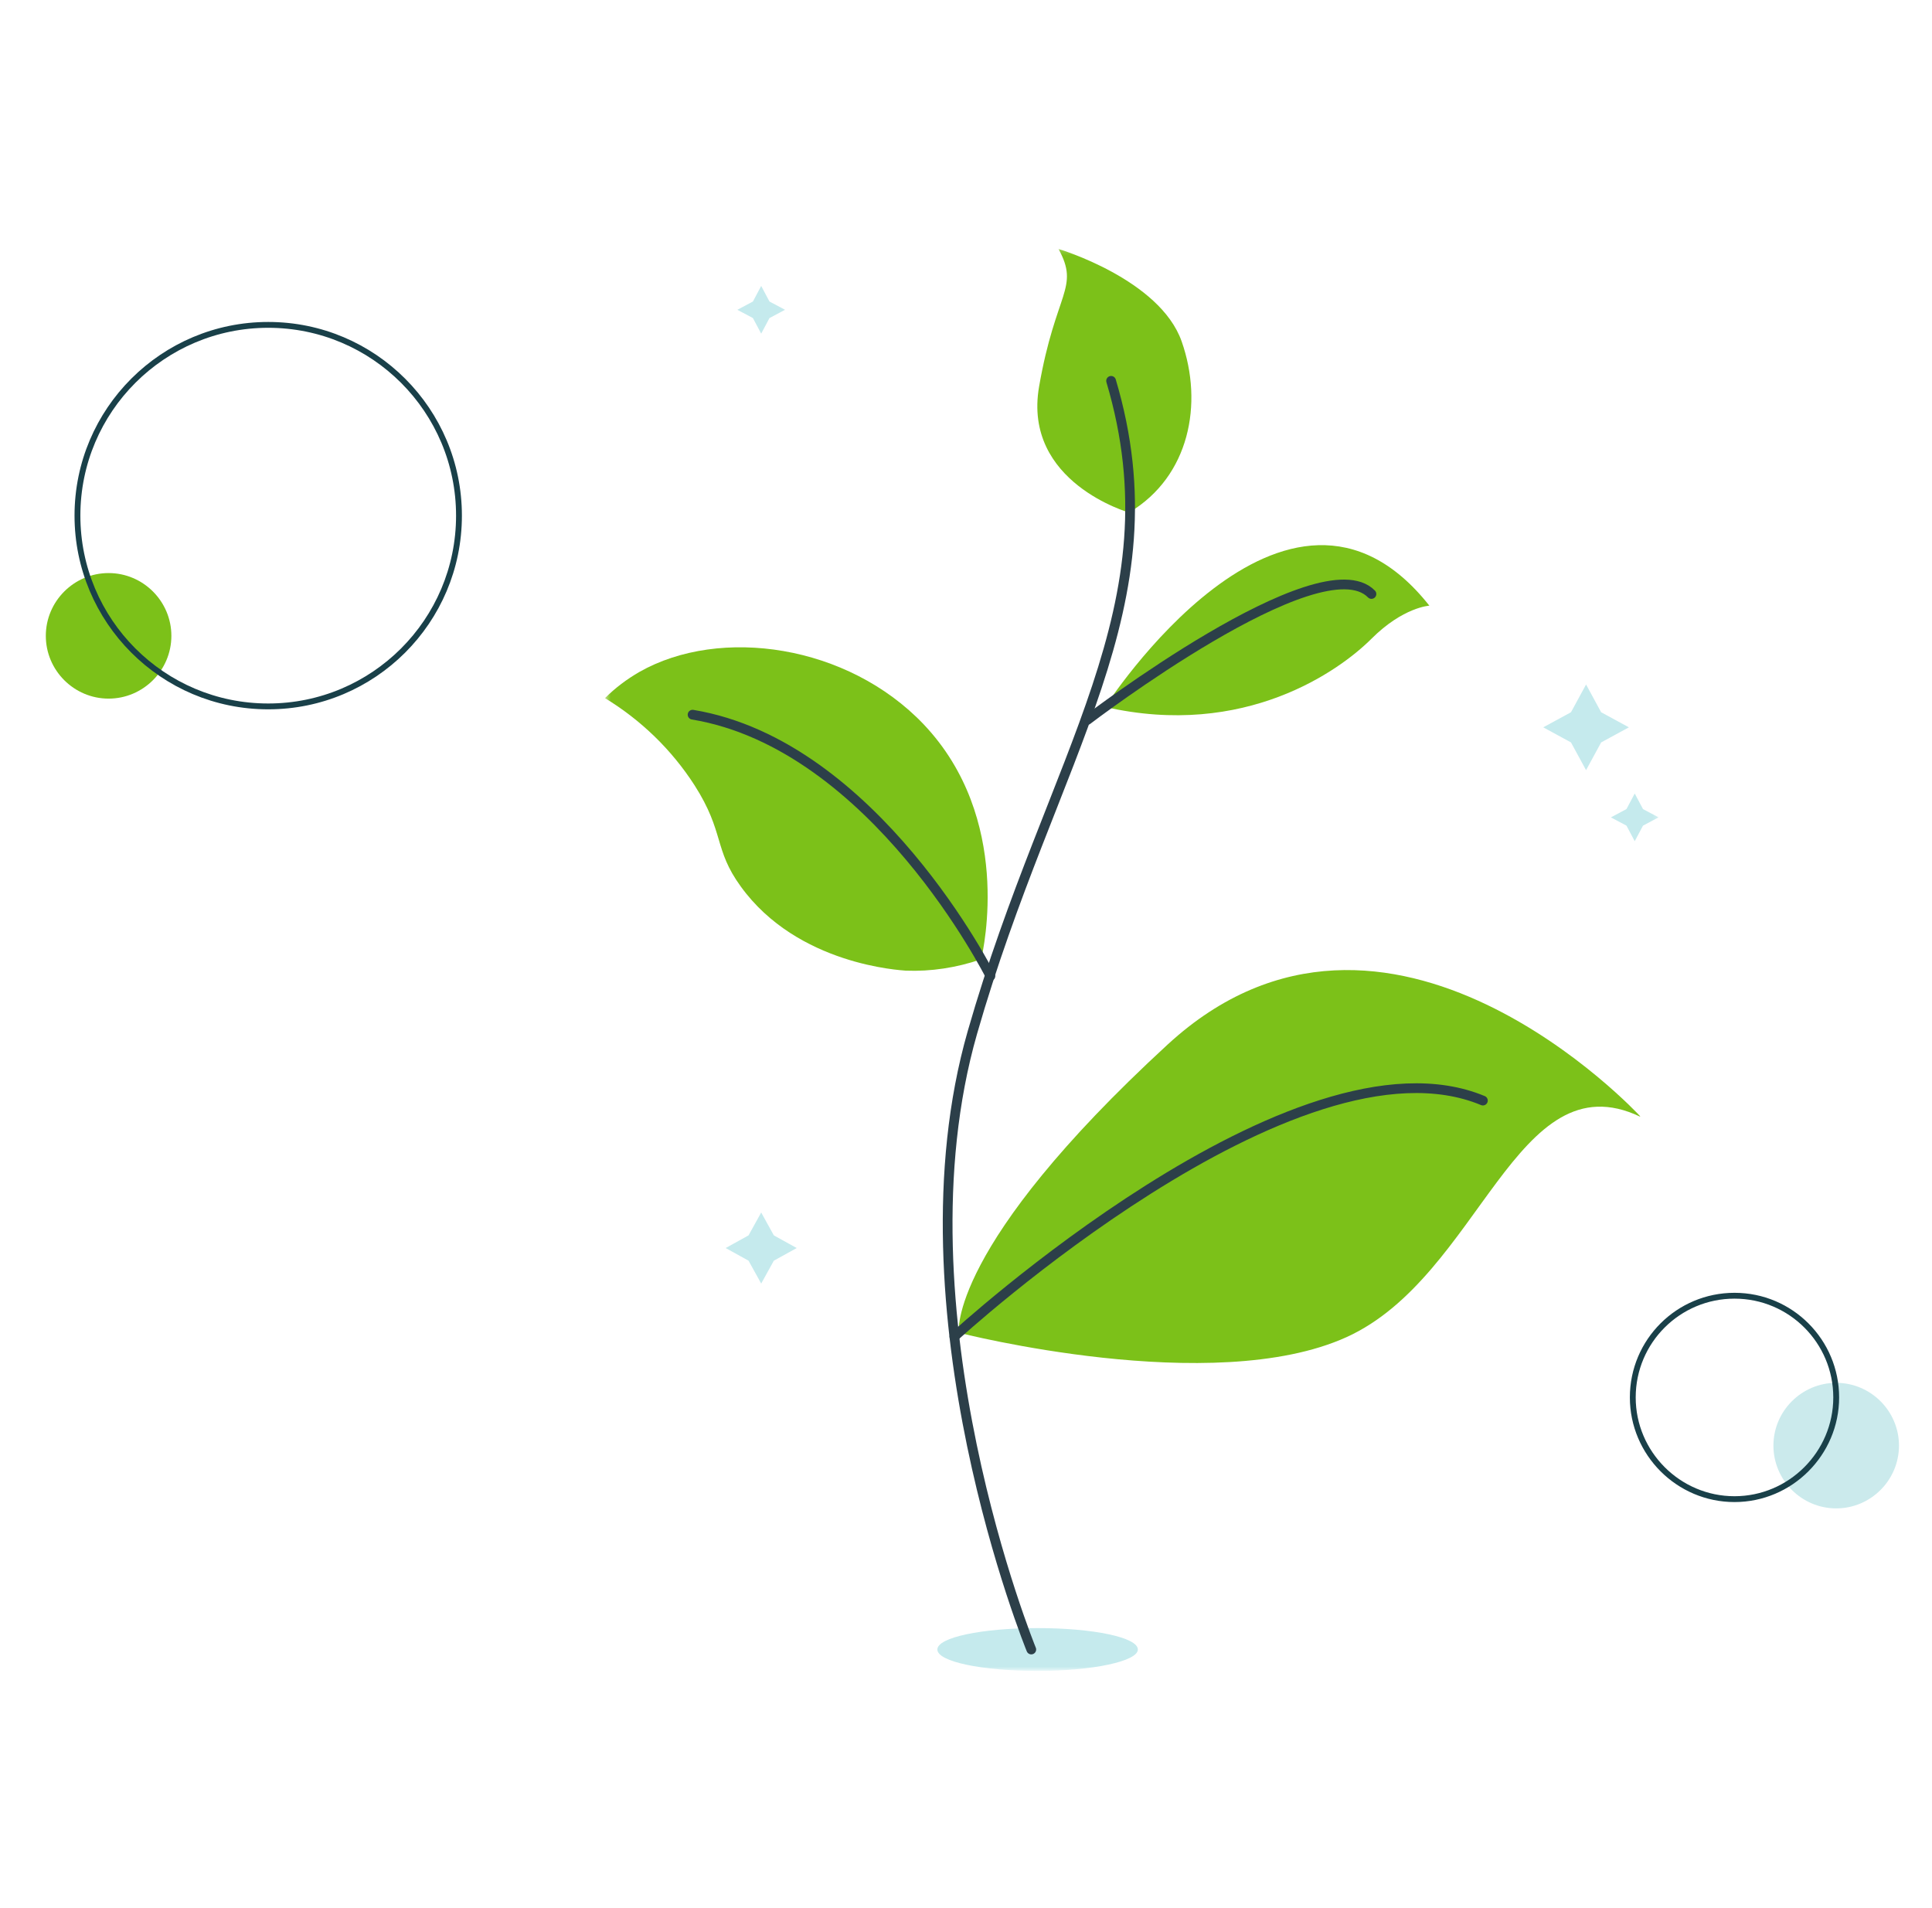 <?xml version="1.0" encoding="UTF-8"?>
<svg xmlns="http://www.w3.org/2000/svg" width="397" height="392" viewBox="0 0 397 392" fill="none">
  <path d="M390.215 297.06C390.215 304.16 384.415 309.96 377.315 309.96C370.215 309.96 364.415 304.16 364.415 297.06C364.415 289.96 370.215 284.16 377.315 284.16C384.415 284.16 390.215 289.96 390.215 297.06Z" fill="#CBEAEC"></path>
  <path d="M356.415 266.26C368.015 266.26 377.315 275.66 377.315 287.16C377.315 298.66 367.915 308.06 356.415 308.06C344.915 308.06 335.515 298.66 335.515 287.16C335.515 275.56 344.915 266.26 356.415 266.26Z" stroke="#194049" stroke-width="1.2" stroke-miterlimit="10"></path>
  <mask id="mask0_293_388" style="mask-type:luminance" maskUnits="userSpaceOnUse" x="124" y="51" width="217" height="293">
    <path d="M340.815 51.16H124.415V343.26H340.815V51.16Z" fill="white"></path>
  </mask>
  <g mask="url(#mask0_293_388)">
    <path d="M233.815 338.96C233.815 341.36 224.615 343.36 213.215 343.36C201.815 343.36 192.615 341.46 192.615 338.96C192.615 336.46 201.815 334.56 213.215 334.56C224.615 334.56 233.815 336.46 233.815 338.96Z" fill="#C5EAED"></path>
    <path d="M232.115 105.36C232.115 105.36 210.115 99.16 213.515 79.46C216.915 59.86 221.915 59.26 217.515 51.16C217.515 51.16 238.315 57.36 242.815 70.16C247.315 82.96 244.415 97.86 232.115 105.26" fill="#7CC119"></path>
    <path d="M337.015 229.36C337.015 229.36 285.115 173.06 239.915 214.66C194.715 256.26 197.015 273.86 197.015 273.86C197.015 273.86 249.215 287.26 276.715 274.76C304.215 262.26 311.515 217.36 337.015 229.46" fill="#7CC119"></path>
    <path d="M201.615 197.16C202.115 194.96 208.115 168.16 189.815 148.86C174.215 132.46 148.015 128.66 131.415 138.06C128.815 139.56 126.415 141.36 124.315 143.46C131.715 147.96 138.015 154.06 142.715 161.36C148.915 171.06 146.615 174.46 152.215 182.16C163.915 198.36 185.215 199.36 186.115 199.46C191.315 199.66 196.515 198.86 201.515 197.16" fill="#7CC119"></path>
    <path d="M211.915 338.96C211.915 338.96 183.415 269.36 199.815 212.16C216.215 154.96 242.115 124.66 228.315 78.26" stroke="#2C3F49" stroke-width="2" stroke-linecap="round" stroke-linejoin="round"></path>
    <path d="M227.015 145.36C227.015 145.36 264.315 87.26 293.715 124.46C293.715 124.46 288.315 124.76 281.815 131.26C275.315 137.76 255.815 151.86 227.015 145.26" fill="#7CC119"></path>
    <path d="M196.115 274.66C196.115 274.66 266.315 210.16 304.715 226.16" stroke="#2C3F49" stroke-width="2" stroke-linecap="round" stroke-linejoin="round"></path>
    <path d="M203.515 200.56C203.515 200.56 179.715 153.06 142.315 146.86" stroke="#2C3F49" stroke-width="2" stroke-linecap="round" stroke-linejoin="round"></path>
    <path d="M223.415 147.96C223.415 147.96 271.315 111.36 281.815 122.06" stroke="#2C3F49" stroke-width="2" stroke-linecap="round" stroke-linejoin="round"></path>
    <path d="M156.415 263.76L153.815 259.06L149.115 256.46L153.815 253.86L156.415 249.16L159.015 253.86L163.715 256.46L159.015 259.06L156.415 263.76Z" fill="#C5EAED"></path>
    <path d="M335.915 172.86L334.215 169.66L331.015 167.96L334.215 166.26L335.915 163.06L337.615 166.26L340.815 167.96L337.615 169.66L335.915 172.86Z" fill="#C5EAED"></path>
    <path d="M156.415 68.56L154.715 65.36L151.515 63.66L154.715 61.96L156.415 58.76L158.115 61.96L161.315 63.66L158.115 65.36L156.415 68.56Z" fill="#C5EAED"></path>
    <path d="M325.915 158.26L322.815 152.56L317.115 149.46L322.815 146.36L325.915 140.66L329.015 146.36L334.715 149.46L329.015 152.56L325.915 158.26Z" fill="#C5EAED"></path>
  </g>
  <path d="M35.215 130.66C35.215 137.76 29.415 143.56 22.315 143.56C15.215 143.56 9.415 137.76 9.415 130.66C9.415 123.56 15.215 117.76 22.315 117.76C29.415 117.76 35.215 123.56 35.215 130.66Z" fill="#7CC119"></path>
  <path d="M55.115 66.76C76.815 66.76 94.315 84.36 94.315 105.96C94.315 127.66 76.715 145.16 55.115 145.16C33.415 145.16 15.915 127.56 15.915 105.96C15.915 84.26 33.515 66.76 55.115 66.76Z" stroke="#194049" stroke-width="1.2" stroke-miterlimit="10"></path>
</svg>
